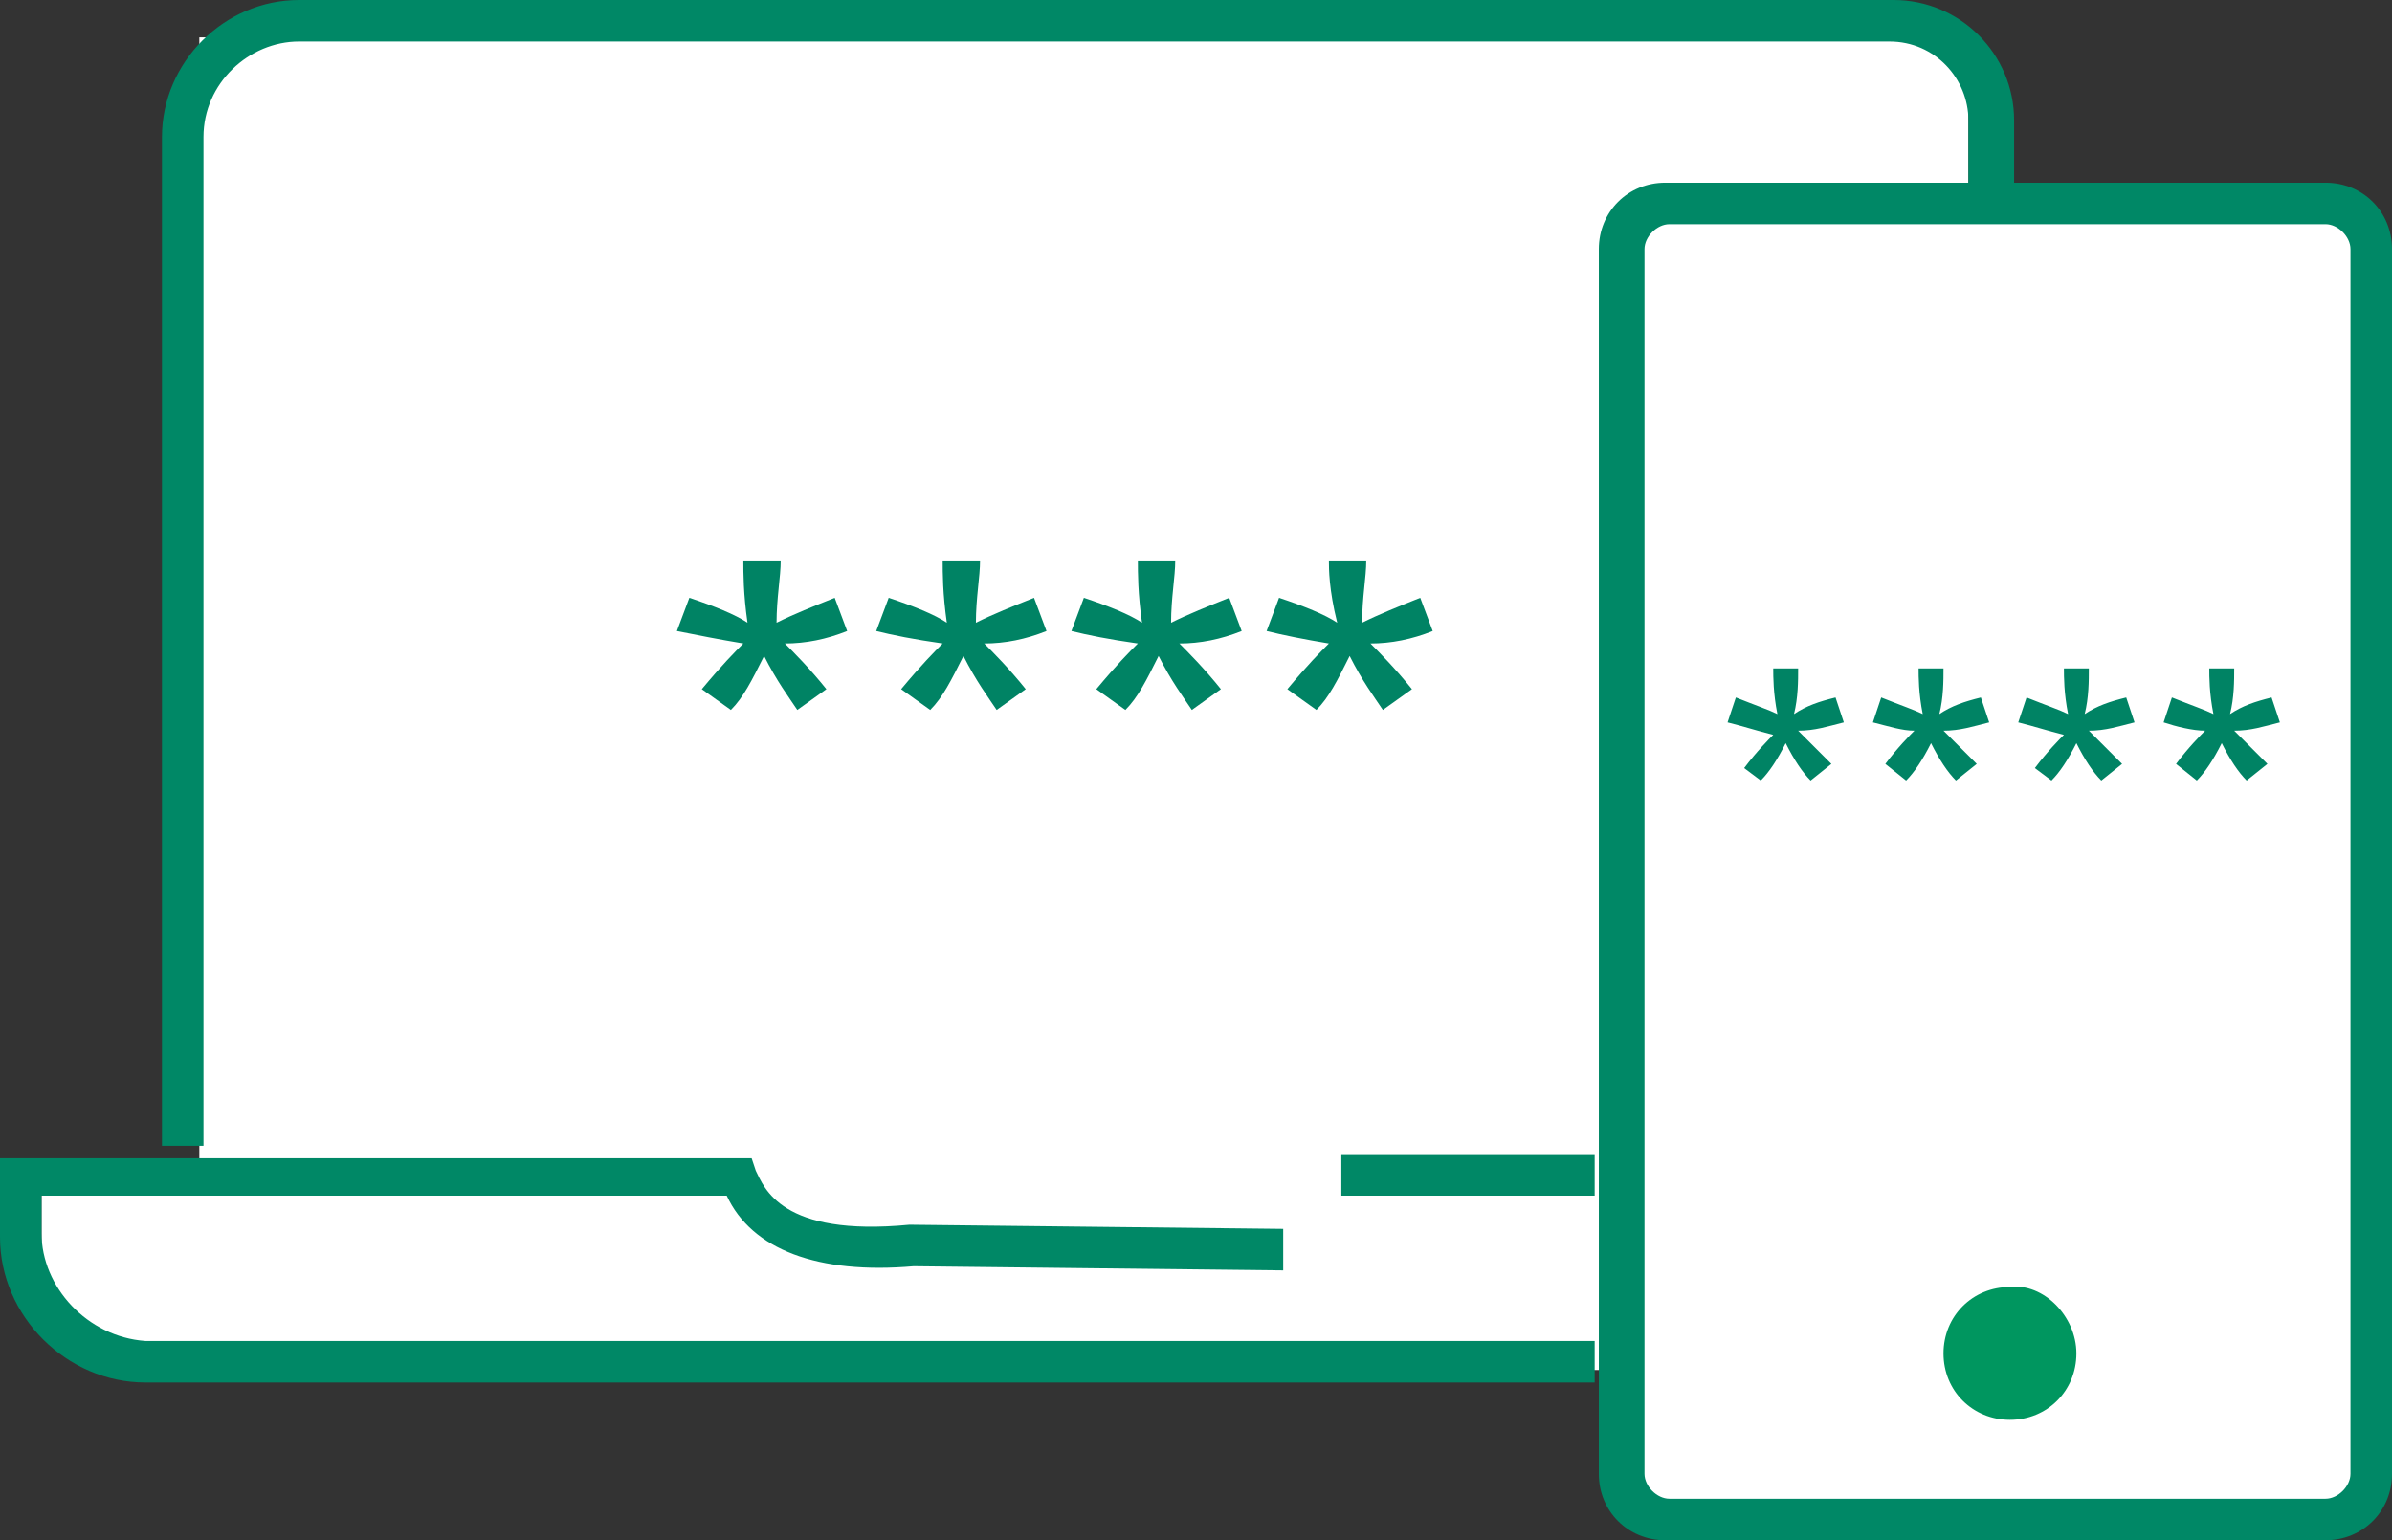 <?xml version="1.0" encoding="utf-8"?>
<!-- Generator: Adobe Illustrator 28.2.0, SVG Export Plug-In . SVG Version: 6.00 Build 0)  -->
<svg version="1.1" id="Layer_1" xmlns="http://www.w3.org/2000/svg" xmlns:xlink="http://www.w3.org/1999/xlink" x="0px" y="0px"
	 viewBox="0 0 57.6 37.1" style="enable-background:new 0 0 57.6 37.1;" xml:space="preserve">
<rect x="0" y="0" width="57.6" height="37.1" fill="#333333" stroke="none"/>
<style type="text/css">
	.st0{fill:#FFFFFF;}
	.st1{fill:#00965F;}
	.st2{fill:#008364;}
	.st3{fill:#008866;}
</style>
<polygon class="st0" points="4.8,33 47.4,33 47.4,0.9 4.8,0.9 4.8,28.5 1,28.3 1,31.6 "/>
<g>
	<g>
		<path class="st0" d="M56,36.6H40.2c-0.6,0-1.1-0.5-1.1-1.1V6c0-0.6,0.5-1.1,1.1-1.1H56c0.6,0,1.1,0.5,1.1,1.1v29.5
			C57.1,36.1,56.6,36.6,56,36.6"/>
	</g>
	<g>
		<path class="st1" d="M50,32.6c0,0.9-0.7,1.6-1.6,1.6c-0.9,0-1.6-0.7-1.6-1.6s0.7-1.6,1.6-1.6C49.2,30.9,50,31.7,50,32.6"/>
	</g>
</g>
<g>
	<path class="st2" d="M16.3,15.2l0.3-0.8c0.6,0.2,1.1,0.4,1.4,0.6c-0.1-0.7-0.1-1.2-0.1-1.5h0.9c0,0.4-0.1,0.9-0.1,1.5
		c0.4-0.2,0.9-0.4,1.4-0.6l0.3,0.8c-0.5,0.2-1,0.3-1.5,0.3c0.2,0.2,0.6,0.6,1,1.1l-0.7,0.5c-0.2-0.3-0.5-0.7-0.8-1.3
		c-0.3,0.6-0.5,1-0.8,1.3l-0.7-0.5c0.5-0.6,0.8-0.9,1-1.1C17.3,15.4,16.8,15.3,16.3,15.2z"/>
	<path class="st2" d="M21.1,15.2l0.3-0.8c0.6,0.2,1.1,0.4,1.4,0.6c-0.1-0.7-0.1-1.2-0.1-1.5h0.9c0,0.4-0.1,0.9-0.1,1.5
		c0.4-0.2,0.9-0.4,1.4-0.6l0.3,0.8c-0.5,0.2-1,0.3-1.5,0.3c0.2,0.2,0.6,0.6,1,1.1l-0.7,0.5c-0.2-0.3-0.5-0.7-0.8-1.3
		c-0.3,0.6-0.5,1-0.8,1.3l-0.7-0.5c0.5-0.6,0.8-0.9,1-1.1C22,15.4,21.5,15.3,21.1,15.2z"/>
	<path class="st2" d="M25.8,15.2l0.3-0.8c0.6,0.2,1.1,0.4,1.4,0.6c-0.1-0.7-0.1-1.2-0.1-1.5h0.9c0,0.4-0.1,0.9-0.1,1.5
		c0.4-0.2,0.9-0.4,1.4-0.6l0.3,0.8c-0.5,0.2-1,0.3-1.5,0.3c0.2,0.2,0.6,0.6,1,1.1l-0.7,0.5c-0.2-0.3-0.5-0.7-0.8-1.3
		c-0.3,0.6-0.5,1-0.8,1.3l-0.7-0.5c0.5-0.6,0.8-0.9,1-1.1C26.7,15.4,26.2,15.3,25.8,15.2z"/>
	<path class="st2" d="M30.5,15.2l0.3-0.8c0.6,0.2,1.1,0.4,1.4,0.6C32,14.2,32,13.7,32,13.5h0.9c0,0.4-0.1,0.9-0.1,1.5
		c0.4-0.2,0.9-0.4,1.4-0.6l0.3,0.8c-0.5,0.2-1,0.3-1.5,0.3c0.2,0.2,0.6,0.6,1,1.1l-0.7,0.5c-0.2-0.3-0.5-0.7-0.8-1.3
		c-0.3,0.6-0.5,1-0.8,1.3l-0.7-0.5c0.5-0.6,0.8-0.9,1-1.1C31.4,15.4,30.9,15.3,30.5,15.2z"/>
</g>
<g>
	<path class="st2" d="M41.6,17.4l0.2-0.6c0.5,0.2,0.8,0.3,1,0.4c-0.1-0.5-0.1-0.9-0.1-1.1h0.6c0,0.3,0,0.7-0.1,1.1
		c0.3-0.2,0.6-0.3,1-0.4l0.2,0.6c-0.4,0.1-0.7,0.2-1.1,0.2c0.2,0.2,0.4,0.4,0.8,0.8l-0.5,0.4c-0.2-0.2-0.4-0.5-0.6-0.9
		c-0.2,0.4-0.4,0.7-0.6,0.9L42,18.5c0.3-0.4,0.6-0.7,0.7-0.8C42.3,17.6,42,17.5,41.6,17.4z"/>
	<path class="st2" d="M45.1,17.4l0.2-0.6c0.5,0.2,0.8,0.3,1,0.4c-0.1-0.5-0.1-0.9-0.1-1.1h0.6c0,0.3,0,0.7-0.1,1.1
		c0.3-0.2,0.6-0.3,1-0.4l0.2,0.6c-0.4,0.1-0.7,0.2-1.1,0.2c0.2,0.2,0.4,0.4,0.8,0.8l-0.5,0.4c-0.2-0.2-0.4-0.5-0.6-0.9
		c-0.2,0.4-0.4,0.7-0.6,0.9l-0.5-0.4c0.3-0.4,0.6-0.7,0.7-0.8C45.8,17.6,45.5,17.5,45.1,17.4z"/>
	<path class="st2" d="M48.6,17.4l0.2-0.6c0.5,0.2,0.8,0.3,1,0.4c-0.1-0.5-0.1-0.9-0.1-1.1h0.6c0,0.3,0,0.7-0.1,1.1
		c0.3-0.2,0.6-0.3,1-0.4l0.2,0.6c-0.4,0.1-0.7,0.2-1.1,0.2c0.2,0.2,0.4,0.4,0.8,0.8l-0.5,0.4c-0.2-0.2-0.4-0.5-0.6-0.9
		c-0.2,0.4-0.4,0.7-0.6,0.9L49,18.5c0.3-0.4,0.6-0.7,0.7-0.8C49.3,17.6,49,17.5,48.6,17.4z"/>
	<path class="st2" d="M52.1,17.4l0.2-0.6c0.5,0.2,0.8,0.3,1,0.4c-0.1-0.5-0.1-0.9-0.1-1.1h0.6c0,0.3,0,0.7-0.1,1.1
		c0.3-0.2,0.6-0.3,1-0.4l0.2,0.6c-0.4,0.1-0.7,0.2-1.1,0.2c0.2,0.2,0.4,0.4,0.8,0.8l-0.5,0.4c-0.2-0.2-0.4-0.5-0.6-0.9
		c-0.2,0.4-0.4,0.7-0.6,0.9l-0.5-0.4c0.3-0.4,0.6-0.7,0.7-0.8C52.8,17.6,52.4,17.5,52.1,17.4z"/>
</g>
<g>
	<path class="st3" d="M1,29.7v-0.9h16.5c0.6,1.3,2.2,1.9,4.5,1.7l8.9,0.1l0-1l-9-0.1c-3.1,0.3-3.5-0.9-3.7-1.3l-0.1-0.3H0v1.9
		c0,1.9,1.6,3.5,3.5,3.5h34.9v-1H3.5C2.1,32.2,1,31,1,29.7z"/>
	<rect x="32.3" y="27.8" class="st3" width="6.1" height="1"/>
	<path class="st3" d="M56,4.4h-7.5V2.9c0-1.6-1.3-2.9-2.9-2.9H7.2C5.4,0,3.9,1.5,3.9,3.3v24.3h1V3.3C4.9,2,6,1,7.2,1h38.3
		c1.1,0,1.9,0.9,1.9,1.9v1.5h-7.3c-0.9,0-1.6,0.7-1.6,1.6v29.5c0,0.9,0.7,1.6,1.6,1.6H56c0.9,0,1.6-0.7,1.6-1.6V6
		C57.6,5.1,56.9,4.4,56,4.4z M56.6,35.5c0,0.3-0.3,0.6-0.6,0.6H40.2c-0.3,0-0.6-0.3-0.6-0.6V6c0-0.3,0.3-0.6,0.6-0.6H56
		c0.3,0,0.6,0.3,0.6,0.6V35.5z"/>
</g>
</svg>
